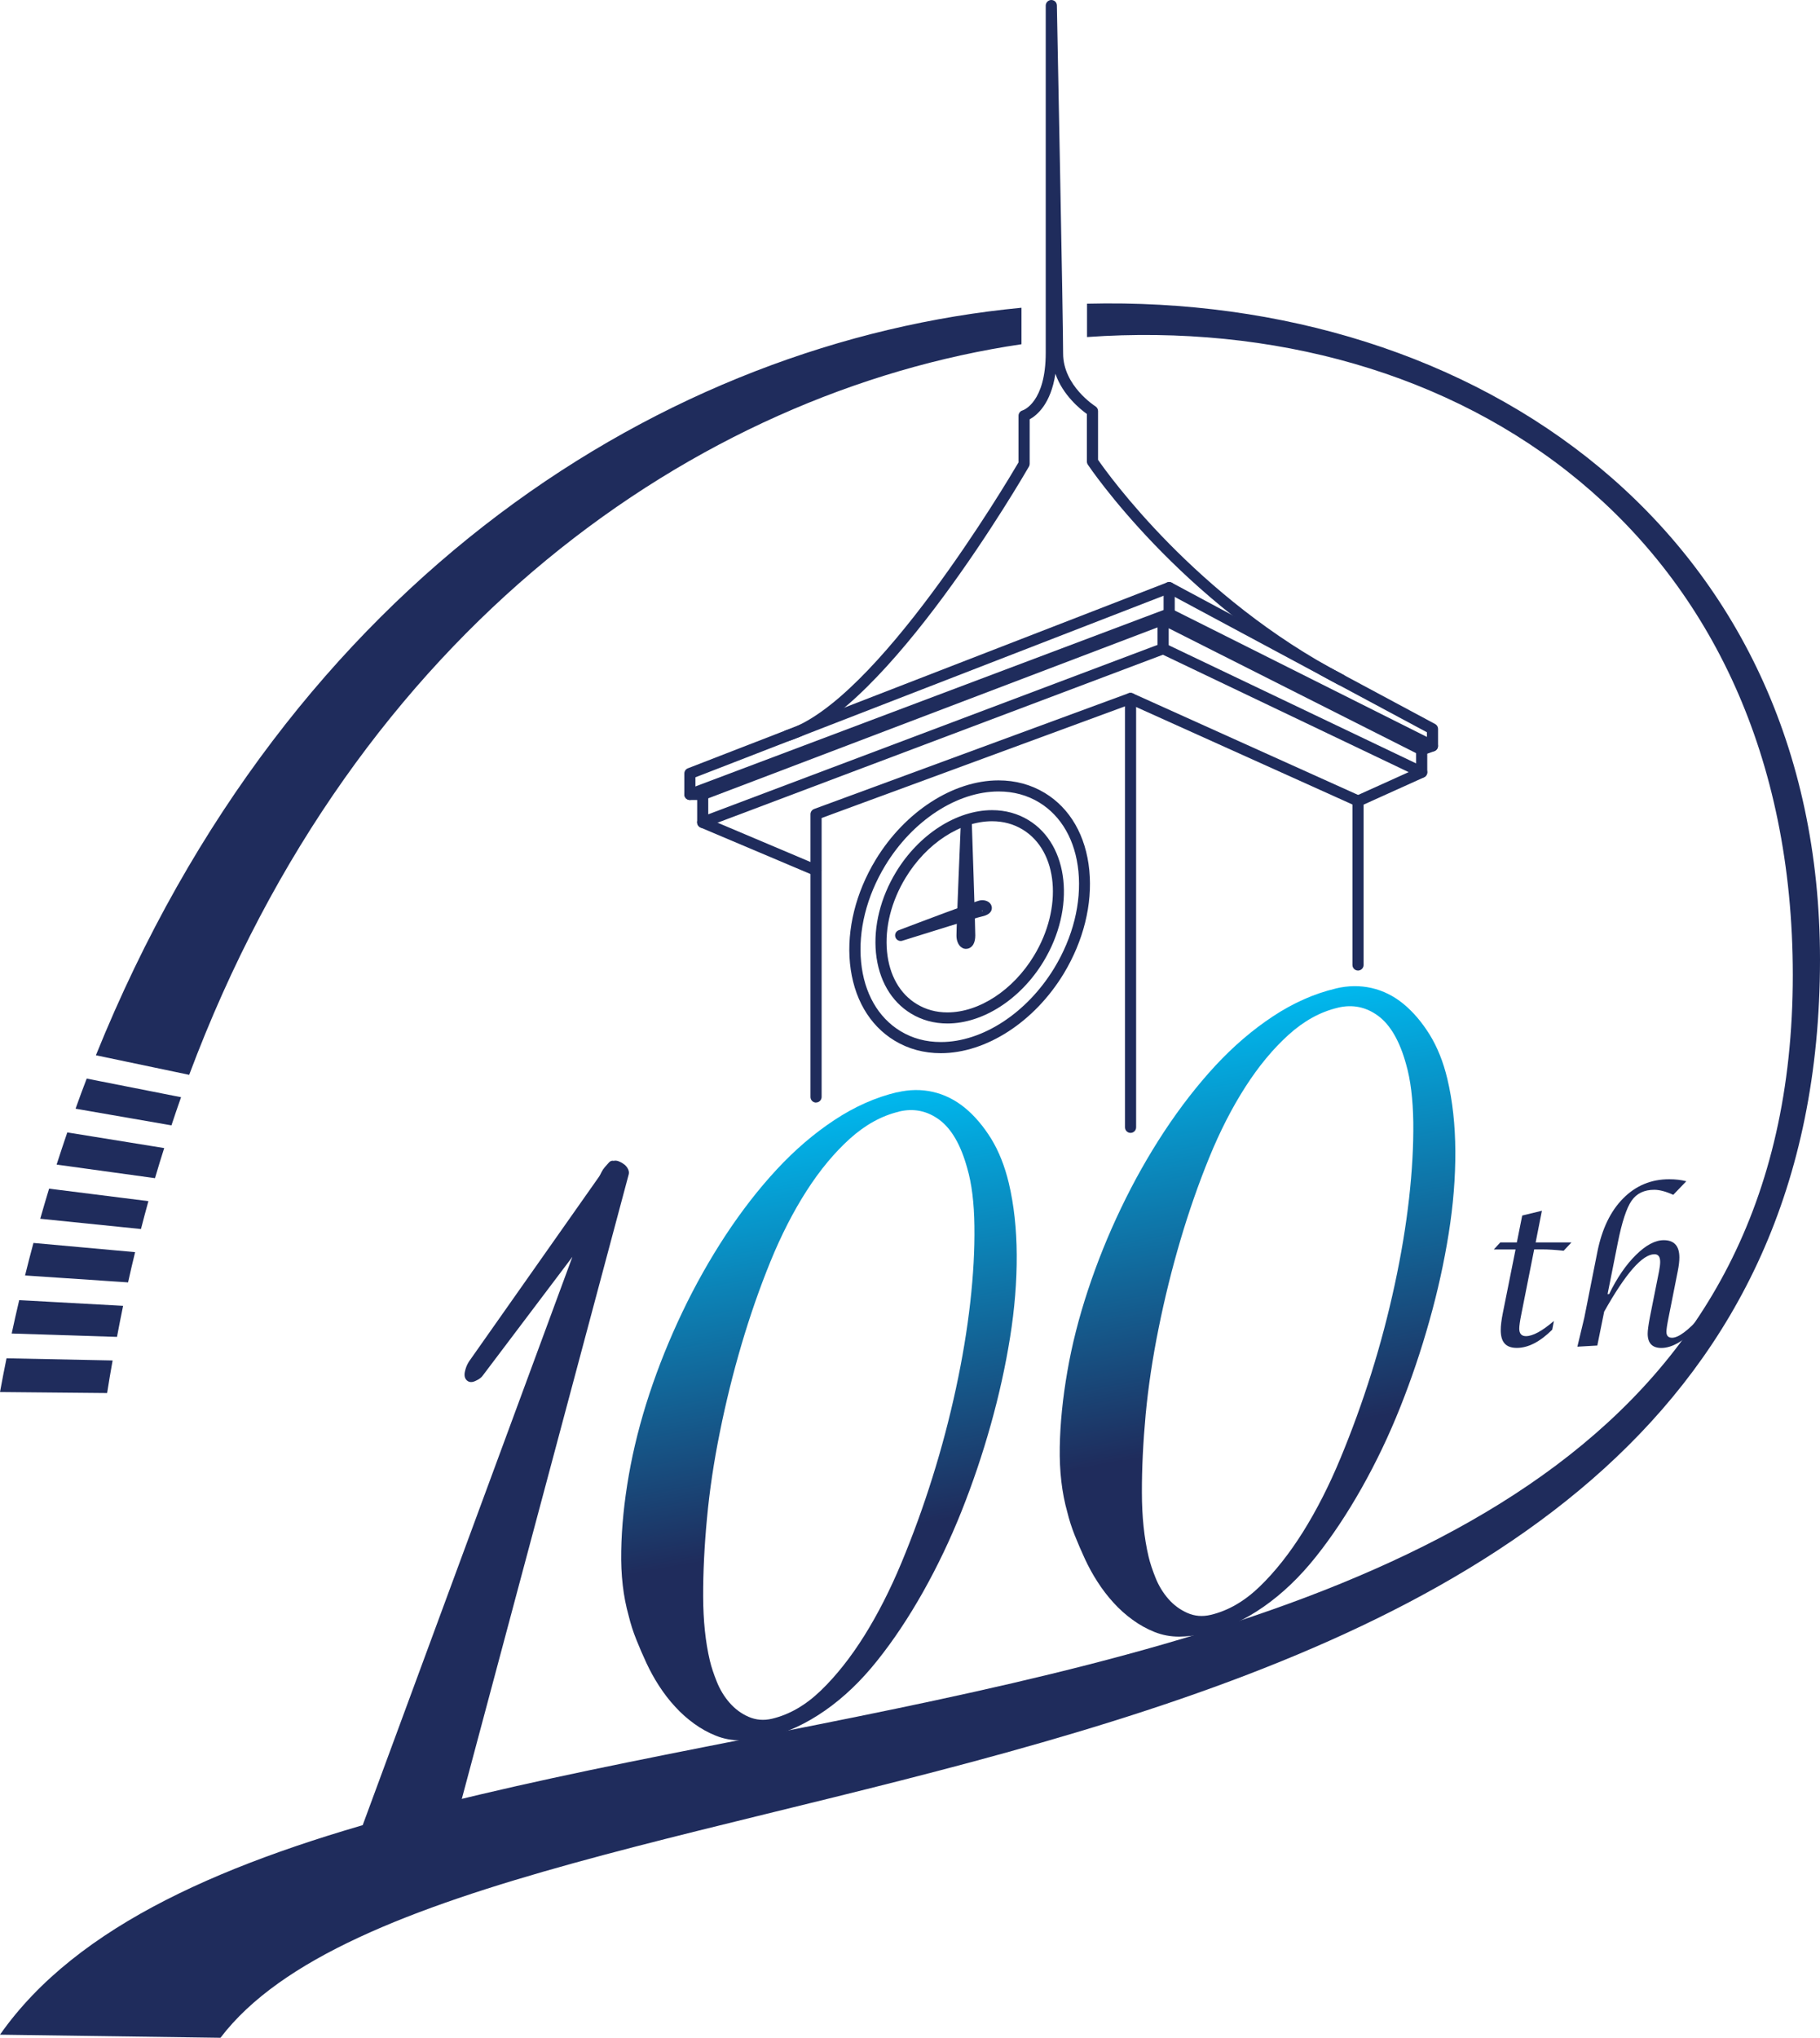 <?xml version="1.0" encoding="UTF-8"?>
<svg id="_レイヤー_1" data-name="レイヤー_1" xmlns="http://www.w3.org/2000/svg" xmlns:xlink="http://www.w3.org/1999/xlink" version="1.1" viewBox="0 0 271 303.27">
  <!-- Generator: Adobe Illustrator 29.0.1, SVG Export Plug-In . SVG Version: 2.1.0 Build 192)  -->
  <defs>
    <style>
      .st0 {
        fill: url(#_名称未設定グラデーション_201);
      }

      .st1 {
        fill: #1f2c5c;
      }

      .st2 {
        fill: url(#_名称未設定グラデーション_20);
      }
    </style>
    <linearGradient id="_名称未設定グラデーション_20" data-name="名称未設定グラデーション 20" x1="130.24" y1="255.75" x2="114.4" y2="165.93" gradientUnits="userSpaceOnUse">
      <stop offset="0" stop-color="#1f2c5c"/>
      <stop offset=".3" stop-color="#1f2c5c"/>
      <stop offset="1" stop-color="#00b8ee"/>
    </linearGradient>
    <linearGradient id="_名称未設定グラデーション_201" data-name="名称未設定グラデーション 20" x1="195.56" y1="240.28" x2="179.72" y2="150.47" xlink:href="#_名称未設定グラデーション_20"/>
  </defs>
  <path class="st1" d="M53.68,272.51l31.55-85.46-13.34,17.66c-.19.29-.55.56-1.08.8-.52.25-.95.23-1.28-.06-.33-.29-.43-.73-.31-1.3.12-.58.33-1.09.61-1.52l19.38-27.53c.09-.14.21-.35.34-.63.13-.27.3-.53.5-.76.21-.23.41-.46.61-.69.21-.23.44-.32.72-.26.25-.06.51-.03.8.09.29.12.55.27.79.46.24.19.42.42.55.69.13.28.16.54.09.8l-25.2,94.24-14.75,3.49"/>
  <path class="st2" d="M133.57,162.57c1.84-.44,3.62-.46,5.34-.07,1.71.39,3.3,1.18,4.75,2.36,1.45,1.19,2.75,2.72,3.91,4.58,1.15,1.87,2.03,4.08,2.64,6.62.77,3.24,1.16,6.82,1.18,10.73.02,3.91-.31,8-.99,12.25-.68,4.26-1.64,8.59-2.87,12.98-1.23,4.39-2.68,8.68-4.35,12.87-1.67,4.19-3.58,8.19-5.72,12-2.15,3.81-4.42,7.23-6.83,10.24-2.4,3.02-5,5.5-7.78,7.44-2.79,1.94-5.59,3.25-8.42,3.92-1.47.35-2.86.52-4.16.52-1.3,0-2.52-.23-3.67-.69-1.15-.46-2.23-1.06-3.25-1.8-1.02-.74-1.97-1.58-2.84-2.54-.88-.95-1.67-1.99-2.39-3.1-.72-1.11-1.34-2.25-1.88-3.41-.54-1.16-1.04-2.32-1.51-3.5-.47-1.17-.84-2.34-1.12-3.5-.81-2.87-1.18-6.08-1.11-9.65.06-3.56.44-7.32,1.13-11.28.69-3.95,1.71-7.99,3.07-12.11,1.36-4.11,3-8.17,4.91-12.17,1.91-4,4.06-7.81,6.44-11.44,2.39-3.62,4.92-6.88,7.61-9.78,2.69-2.9,5.55-5.35,8.58-7.35,3.03-2,6.14-3.38,9.34-4.14M133.86,165.44c-2.58.61-5.02,1.96-7.32,4.03-2.3,2.08-4.45,4.66-6.44,7.76-1.99,3.1-3.79,6.62-5.39,10.54-1.6,3.93-3.03,8.03-4.29,12.3-1.26,4.27-2.34,8.63-3.23,13.06-.9,4.43-1.54,8.71-1.92,12.84-.39,4.13-.58,8-.57,11.6.01,3.61.34,6.8,1,9.58.22.93.57,1.98,1.04,3.15.47,1.17,1.11,2.22,1.91,3.13.8.91,1.74,1.61,2.83,2.08,1.09.47,2.24.57,3.47.28,2.58-.61,5.01-2.01,7.28-4.2,2.27-2.19,4.42-4.9,6.45-8.13,2.02-3.23,3.89-6.89,5.58-10.96,1.69-4.07,3.23-8.29,4.59-12.65,1.37-4.36,2.53-8.76,3.49-13.21.96-4.45,1.67-8.71,2.13-12.8.46-4.08.67-7.86.62-11.34-.04-3.48-.4-6.36-1.07-8.65-.95-3.45-2.33-5.84-4.14-7.19-1.81-1.34-3.82-1.76-6.03-1.23Z"/>
  <path class="st0" d="M198.89,147.11c1.84-.44,3.62-.46,5.34-.07,1.71.39,3.3,1.18,4.74,2.36,1.45,1.19,2.75,2.72,3.91,4.58,1.15,1.87,2.04,4.08,2.64,6.62.77,3.24,1.16,6.82,1.18,10.73.02,3.91-.31,8-.99,12.26-.68,4.26-1.63,8.59-2.87,12.98-1.23,4.39-2.68,8.68-4.35,12.87-1.67,4.19-3.58,8.19-5.73,12-2.15,3.81-4.42,7.23-6.82,10.24-2.4,3.02-4.99,5.49-7.78,7.44-2.79,1.94-5.59,3.25-8.42,3.92-1.48.35-2.86.52-4.16.53-1.3,0-2.52-.23-3.67-.69-1.15-.46-2.23-1.06-3.25-1.8-1.02-.74-1.97-1.58-2.84-2.54-.88-.96-1.67-1.99-2.39-3.11-.72-1.11-1.34-2.25-1.88-3.41-.53-1.16-1.04-2.32-1.51-3.5-.47-1.17-.84-2.34-1.12-3.49-.81-2.87-1.18-6.08-1.12-9.65.06-3.56.44-7.32,1.13-11.28.68-3.95,1.71-7.99,3.07-12.1,1.36-4.11,2.99-8.17,4.91-12.17,1.91-4,4.06-7.81,6.44-11.43,2.39-3.62,4.92-6.88,7.61-9.79,2.69-2.9,5.55-5.35,8.58-7.35,3.03-2,6.14-3.38,9.34-4.14M199.18,149.98c-2.58.61-5.02,1.95-7.32,4.03-2.3,2.08-4.44,4.66-6.43,7.76-1.99,3.1-3.79,6.62-5.39,10.54-1.6,3.93-3.03,8.03-4.29,12.3-1.26,4.28-2.34,8.63-3.23,13.06-.9,4.43-1.54,8.71-1.93,12.84-.38,4.13-.57,8-.56,11.6,0,3.61.34,6.8,1,9.58.22.93.57,1.98,1.04,3.15.47,1.17,1.11,2.21,1.91,3.13.8.91,1.74,1.6,2.83,2.08,1.09.48,2.24.57,3.47.28,2.58-.61,5.01-2.01,7.28-4.2,2.27-2.19,4.42-4.9,6.45-8.13,2.02-3.23,3.89-6.88,5.58-10.96,1.69-4.07,3.23-8.29,4.6-12.65,1.37-4.36,2.53-8.77,3.49-13.22.96-4.45,1.67-8.71,2.13-12.8.46-4.08.67-7.87.63-11.34-.05-3.48-.41-6.36-1.07-8.64-.95-3.45-2.33-5.84-4.14-7.19-1.81-1.34-3.82-1.76-6.03-1.23Z"/>
  <g>
    <path class="st1" d="M225.67,185.95h-3.24l.97-1.05h2.46l.8-4,2.93-.71-.93,4.71h5.33l-1.16,1.24c-1.22-.13-2.29-.2-3.24-.2h-1.15l-1.92,9.68c-.2,1-.3,1.7-.3,2.11,0,.74.33,1.12.99,1.12,1.02,0,2.41-.75,4.17-2.26l-.25,1.3c-1.83,1.81-3.59,2.71-5.27,2.71s-2.4-.89-2.4-2.66c0-.63.1-1.47.31-2.52l1.9-9.48"/>
    <path class="st1" d="M234.87,200.43l1.04-4.35,1.94-9.77c.68-3.41,1.96-6.07,3.84-7.96,1.88-1.9,4.17-2.85,6.86-2.85.93,0,1.78.1,2.54.3l-1.94,2.02c-1.1-.5-2.05-.75-2.83-.75-1.5,0-2.62.54-3.38,1.63-.75,1.09-1.43,3.16-2.04,6.21l-1.53,7.68h.23c1.17-2.41,2.5-4.35,3.99-5.82,1.49-1.47,2.87-2.2,4.14-2.2,1.56,0,2.33.86,2.33,2.57,0,.57-.08,1.24-.24,2.04l-1.37,6.9c-.22,1.08-.32,1.79-.32,2.12,0,.59.28.89.84.89.94,0,2.35-1.04,4.22-3.11l-.25,1.31c-2.07,2.21-3.92,3.32-5.56,3.32-1.36,0-2.04-.71-2.04-2.13,0-.47.11-1.27.32-2.4l1.38-6.92c.1-.54.16-.99.16-1.36,0-.76-.28-1.14-.85-1.14-1.79,0-4.29,2.85-7.49,8.55l-1.02,5.04-2.98.17"/>
  </g>
  <g>
    <path class="st1" d="M202.21,144.44c-.46,0-.83-.37-.83-.83v-24.39c0-.33.19-.62.49-.75l8.99-4.06v-2.82c0-.35.22-.66.55-.78l1.06-.38v-1.45l-38.44-20.62-70.48,27.32v1.73h1.08c.46,0,.83.37.83.83v3.61l16.32,6.9c.42.18.62.66.44,1.08-.18.42-.66.62-1.08.44l-16.82-7.11c-.31-.13-.51-.43-.51-.76v-3.34h-1.08c-.46,0-.83-.37-.83-.83v-3.12c0-.34.21-.65.53-.77l71.36-27.66c.22-.09.48-.07.69.04l39.21,21.03c.27.14.44.42.44.73v2.53c0,.35-.22.66-.55.78l-1.06.38v2.77c0,.32-.19.62-.49.75l-8.99,4.06v23.86c0,.46-.37.83-.83.83"/>
    <path class="st1" d="M121.51,164.09c-.46,0-.83-.37-.83-.83v-42.08c0-.35.22-.66.54-.78l46.82-17.23c.2-.08.43-.07.63.02l33.87,15.26c.42.19.6.68.42,1.09-.19.42-.68.6-1.09.41l-33.57-15.12-45.96,16.91v41.51c0,.46-.37.83-.83.83"/>
    <path class="st1" d="M168.34,168.6c-.46,0-.83-.37-.83-.83v-63.82c0-.46.37-.83.83-.83s.83.37.83.83v63.82c0,.46-.37.83-.83.83"/>
    <path class="st1" d="M104.63,123.22c-.33,0-.65-.21-.77-.54-.16-.43.05-.9.48-1.07l68.56-25.84c.21-.08.44-.07.65.03l38.5,18.38c.41.2.59.69.39,1.1-.2.41-.69.59-1.1.39l-38.18-18.23-68.23,25.72c-.1.04-.19.05-.29.05"/>
    <path class="st1" d="M102.72,119.06c-.33,0-.65-.2-.77-.54-.16-.43.06-.9.48-1.06l70.83-26.68v-3.33c0-.46.37-.83.83-.83s.83.37.83.83v3.9c0,.34-.21.65-.53.77l-71.36,26.88c-.1.04-.19.05-.29.05"/>
    <path class="st1" d="M213.29,111.84c-.12,0-.25-.03-.37-.09l-39.21-19.65c-.41-.21-.57-.7-.37-1.11.2-.41.7-.57,1.11-.37l39.21,19.65c.41.2.57.7.37,1.11-.14.29-.44.46-.74.46"/>
    <path class="st1" d="M211.69,112.41c-.12,0-.25-.03-.37-.09l-37.3-18.82v3.05c0,.46-.37.83-.83.83s-.83-.37-.83-.83v-4.39c0-.29.15-.55.39-.7.24-.15.55-.16.81-.03l38.5,19.42c.41.21.57.7.37,1.11-.14.29-.44.45-.74.45"/>
    <path class="st1" d="M104.63,119.06c-.33,0-.65-.2-.77-.53-.16-.43.05-.9.48-1.07l68.56-26.07c.43-.16.91.05,1.07.48.16.43-.05.9-.48,1.07l-68.56,26.07c-.1.04-.2.05-.29.05"/>
    <path class="st1" d="M117.26,110.3c-.35,0-.68-.23-.79-.59-.13-.44.11-.9.55-1.03,13.41-4.06,32.99-37.05,34.64-39.87v-6.94c0-.37.25-.69.6-.79.13-.04,3.45-1.19,3.45-8.57V.83c0-.45.37-.82.82-.83.49,0,.83.36.84.81,0,.46.93,46.55.93,51.81,0,4.8,4.76,7.82,4.81,7.85.24.15.39.42.39.7v7.26c1.47,2.13,14.62,20.54,36.57,32.01.4.21.56.71.35,1.12-.21.4-.71.56-1.12.35-23.6-12.33-37.19-32.56-37.32-32.76-.09-.14-.14-.29-.14-.46v-7.08c-.99-.71-3.59-2.8-4.69-5.99-.68,4.52-2.78,6.21-3.83,6.78v6.63c0,.15-.04.29-.11.41-.86,1.49-21.14,36.41-35.71,40.81-.08.02-.16.04-.24.04"/>
    <path class="st1" d="M141.07,152.32c-1.98,0-3.81-.5-5.42-1.48-2.97-1.8-4.82-5.01-5.22-9.04-.38-3.94.68-8.21,2.99-12.02,3.4-5.6,9.01-9.21,14.3-9.21,1.98,0,3.81.5,5.42,1.48,6.05,3.67,7.05,13.12,2.23,21.06-3.4,5.6-9.01,9.21-14.3,9.21M147.72,122.22c-4.72,0-9.78,3.3-12.88,8.42-2.13,3.51-3.11,7.41-2.76,11,.34,3.5,1.91,6.27,4.43,7.79,1.35.82,2.88,1.24,4.56,1.24,4.72,0,9.78-3.31,12.88-8.42,4.35-7.16,3.6-15.59-1.67-18.79-1.35-.82-2.88-1.24-4.56-1.24Z"/>
    <path class="st1" d="M140.09,156.74c-2.52,0-4.84-.63-6.89-1.87-3.78-2.29-6.13-6.38-6.64-11.52-.49-5.05.87-10.52,3.83-15.4,4.36-7.17,11.54-11.81,18.29-11.81,2.52,0,4.84.63,6.89,1.87,3.78,2.29,6.13,6.38,6.63,11.52.49,5.05-.87,10.52-3.83,15.4-4.36,7.17-11.54,11.81-18.29,11.81M148.7,117.79c-6.19,0-12.82,4.32-16.88,11.01-2.78,4.58-4.06,9.69-3.6,14.38.45,4.61,2.53,8.25,5.85,10.27,1.79,1.09,3.81,1.63,6.03,1.63,6.19,0,12.81-4.32,16.88-11.01,2.78-4.58,4.06-9.69,3.6-14.38-.45-4.6-2.53-8.25-5.85-10.27-1.78-1.08-3.81-1.63-6.03-1.63Z"/>
    <path class="st1" d="M134.11,139.22s11.27-4.28,11.97-4.39c.69-.12,1.33.46,0,.75-1.33.29-11.97,3.64-11.97,3.64"/>
    <path class="st1" d="M134.11,140.04c-.34,0-.66-.21-.78-.56-.15-.42.07-.89.49-1.04,2.66-1.01,11.4-4.32,12.12-4.44.91-.15,1.66.32,1.74,1.01.04.39-.09,1.08-1.42,1.37-1.02.22-8.23,2.47-11.89,3.62-.08.03-.17.04-.25.04M146.2,135.56s.09.07.11.08l-.23-.79s0,0,0,0l.12.7Z"/>
    <path class="st1" d="M143.88,122.68s-.64,15.09-.64,16.53,1.15,1.68,1.15,0-.51-16.53-.51-16.53"/>
    <path class="st1" d="M143.85,141.22c-.71,0-1.43-.69-1.43-2,0-1.45.61-15.95.64-16.57.02-.44.38-.79.83-.79h0c.44,0,.81.35.82.8.02.61.51,14.89.51,16.56,0,.51-.09.94-.26,1.27-.24.45-.65.72-1.11.72"/>
  </g>
  <path class="st1" d="M22.1,178.76l-14.79-1.86c-.45,1.48-.89,2.98-1.32,4.48l15,1.53c.36-1.4.73-2.79,1.11-4.16ZM152.1,51.23v-5.43c-52.61,5-109,39.94-137.82,111.25l13.89,2.91c24.9-66.47,75.61-101.59,123.93-108.73ZM26.96,163.29l-14.05-2.77c-.57,1.48-1.12,2.97-1.66,4.48l14.28,2.48c.47-1.41.94-2.81,1.43-4.19ZM24.44,170.86l-14.42-2.33c-.54,1.58-1.07,3.18-1.59,4.79l14.65,2.02c.44-1.51.9-3,1.37-4.48ZM161.86,45.2v4.96c55.44-3.9,105.09,29.45,105.09,94.95,0,136.44-220.94,92.04-266.95,157.7l32.83.46c36.07-47.39,238.17-24.53,238.17-160.47,0-63.55-50.99-99.05-109.14-97.6ZM16.78,202.47l-15.81-.32c-.34,1.66-.66,3.33-.97,5.02l15.95.15c.25-1.64.54-3.25.82-4.86ZM18.33,194.34l-15.47-.85c-.39,1.64-.76,3.3-1.12,4.97l15.68.5c.3-1.55.59-3.1.91-4.62ZM20.12,186.35l-15.14-1.37c-.43,1.6-.85,3.22-1.25,4.84l15.34,1.03c.34-1.51.68-3.02,1.05-4.51Z"/>
</svg>